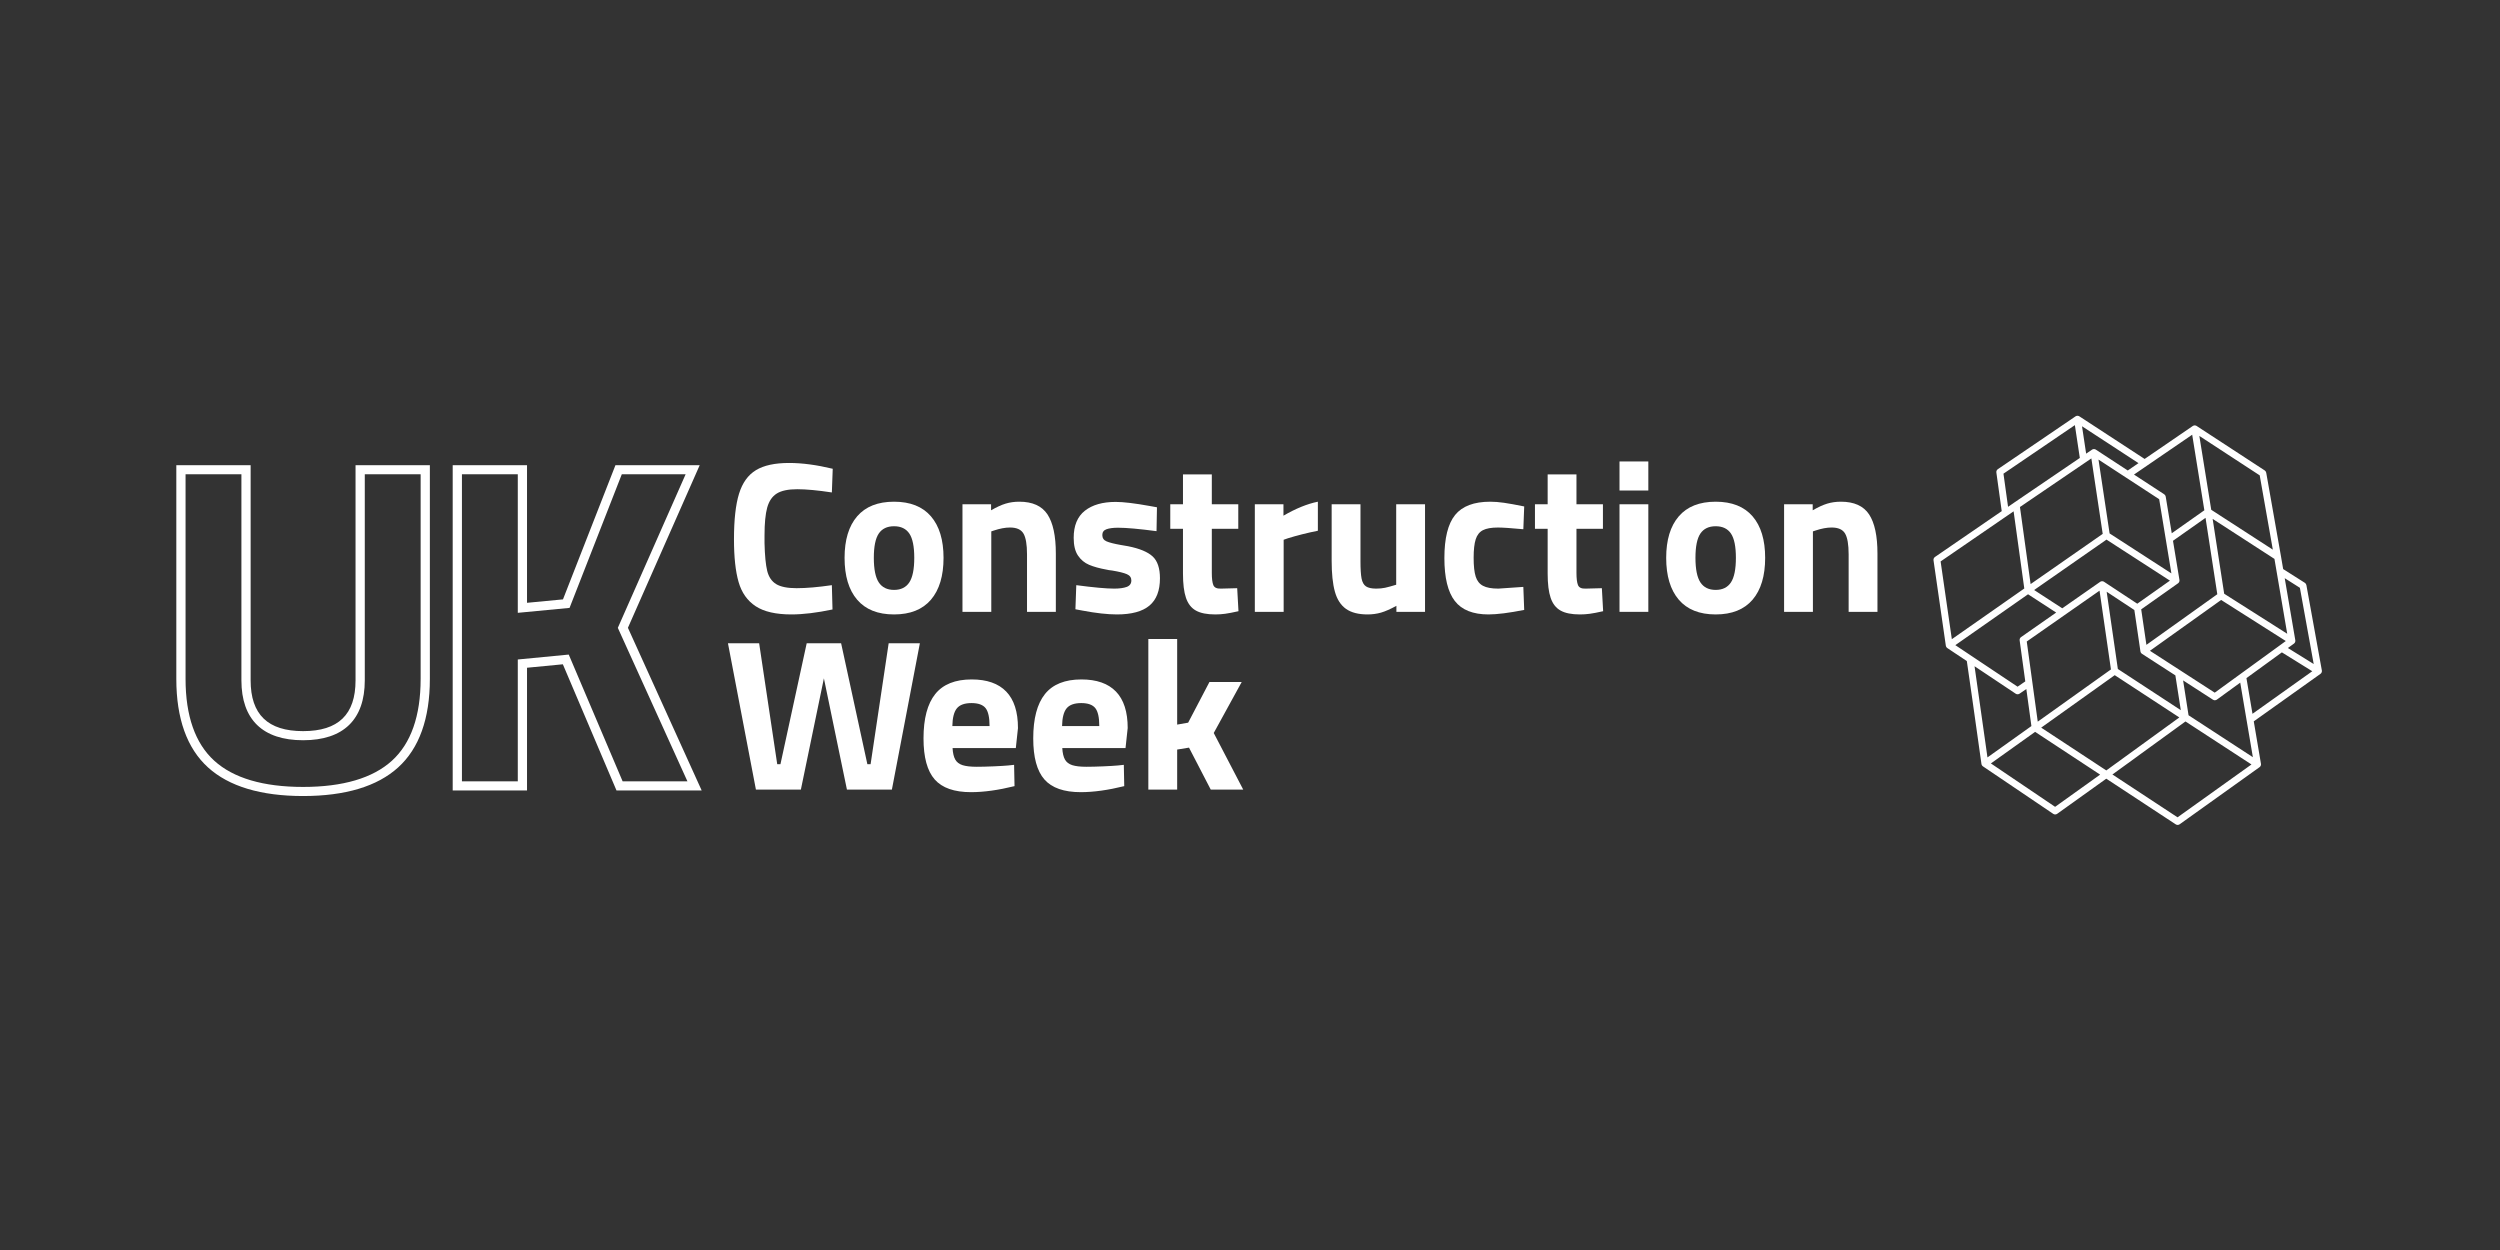 <?xml version="1.0" encoding="UTF-8"?>
<svg xmlns="http://www.w3.org/2000/svg" id="a" data-name="Layer 1" viewBox="0 0 800 400">
  <rect x="0" y="0" width="800" height="400" fill="#333333" stroke="none"/>
  <defs>
    <style>
      .b {
        fill: #fff;
      }
    </style>
  </defs>
  <path class="b" d="M325.749,232.975c0-5.191-1.25-9.075-3.754-11.671-2.5-2.592-6.186-3.884-11.05-3.884-5.277,0-9.167,1.559-11.667,4.674-2.5,3.127-3.754,7.849-3.754,14.186,0,6.055,1.197,10.441,3.582,13.146,2.384,2.714,6.263,4.065,11.635,4.065,4.083,0,8.721-.644,13.907-1.927l-.136-6.818-1.925.208c-.965.089-2.506.184-4.617.276s-3.926.137-5.434.137c-1.93,0-3.436-.172-4.514-.514-1.078-.347-1.859-.941-2.337-1.791-.487-.852-.775-2.076-.864-3.685h20.241l.689-6.402ZM304.75,232.354c.047-2.658.528-4.555,1.446-5.681.917-1.122,2.479-1.687,4.683-1.687,2.156,0,3.656.543,4.511,1.618.846,1.081,1.271,2.993,1.271,5.749h-11.911Z"></path>
  <path class="b" d="M200.933,200.896l22.975-52.042h-26.962l-16.791,42.945-11.508,1.1v-44.045h-23.784v104.092h23.784v-39.27l11.467-1.103,17.163,40.373h27.26l-23.604-52.051ZM181.996,209.463l-16.304,1.574v38.997h-17.872v-98.267h17.872v44.339l16.564-1.58,16.72-42.759h20.425l-21.698,49.145,22.278,49.123h-20.738l-17.246-40.571Z"></path>
  <path class="b" d="M297.905,165.225c-2.687-3.118-6.625-4.68-11.807-4.68-5.191,0-9.125,1.562-11.813,4.68-2.684,3.121-4.023,7.552-4.023,13.289,0,5.779,1.339,10.245,4.023,13.39,2.688,3.142,6.622,4.716,11.813,4.716,5.182,0,9.12-1.574,11.807-4.716,2.681-3.145,4.027-7.611,4.027-13.39,0-5.737-1.345-10.168-4.027-13.289ZM290.982,186.362c-1.057,1.601-2.684,2.408-4.885,2.408-2.206,0-3.837-.808-4.891-2.408-1.057-1.607-1.583-4.226-1.583-7.849s.525-6.221,1.583-7.783c1.054-1.553,2.685-2.334,4.891-2.334,2.201,0,3.828.781,4.885,2.334,1.057,1.562,1.583,4.16,1.583,7.783s-.526,6.242-1.583,7.849Z"></path>
  <path class="b" d="M360.862,232.975c0-5.191-1.25-9.075-3.754-11.671-2.503-2.592-6.186-3.884-11.05-3.884-5.28,0-9.17,1.559-11.671,4.674-2.5,3.127-3.751,7.849-3.751,14.186,0,6.055,1.194,10.441,3.579,13.146,2.384,2.714,6.263,4.065,11.635,4.065,4.083,0,8.718-.644,13.909-1.927l-.136-6.818-1.927.208c-.968.089-2.506.184-4.617.276-2.112.092-3.92.137-5.432.137-1.936,0-3.436-.172-4.514-.514-1.078-.347-1.859-.941-2.343-1.791-.484-.852-.769-2.076-.858-3.685h20.238l.692-6.402ZM339.861,232.354c.048-2.658.529-4.555,1.449-5.681.917-1.122,2.477-1.687,4.68-1.687,2.156,0,3.656.543,4.511,1.618.846,1.081,1.271,2.993,1.271,5.749h-11.911Z"></path>
  <path class="b" d="M113.774,148.854v68.86c0,10.937-5.491,16.248-16.784,16.248s-16.788-5.311-16.788-16.248v-68.86h-23.781v68.414c0,12.67,3.409,22.188,10.135,28.298,6.687,6.082,16.927,9.165,30.433,9.165,13.503,0,23.743-3.083,30.433-9.165,6.727-6.113,10.135-15.632,10.135-28.298v-68.414h-23.784ZM134.602,217.268c0,11.821-3.089,20.62-9.184,26.16-6.125,5.568-15.691,8.391-28.428,8.391-12.741,0-22.306-2.823-28.429-8.391-6.095-5.54-9.184-14.34-9.184-26.16v-65.498h17.872v65.944c0,12.539,6.826,19.164,19.74,19.164s19.74-6.624,19.74-19.164v-65.944h17.872v65.498Z"></path>
  <path class="b" d="M560.826,165.225c-2.687-3.118-6.625-4.68-11.81-4.68-5.188,0-9.123,1.562-11.807,4.68-2.687,3.121-4.029,7.552-4.029,13.289,0,5.779,1.342,10.245,4.029,13.39,2.685,3.142,6.62,4.716,11.807,4.716,5.185,0,9.123-1.574,11.81-4.716,2.685-3.145,4.024-7.611,4.024-13.39,0-5.737-1.339-10.168-4.024-13.289ZM553.904,186.362c-1.054,1.601-2.685,2.408-4.888,2.408s-3.831-.808-4.888-2.408c-1.057-1.607-1.583-4.226-1.583-7.849s.526-6.221,1.583-7.783c1.057-1.553,2.685-2.334,4.888-2.334s3.834.781,4.888,2.334c1.057,1.562,1.583,4.16,1.583,7.783s-.526,6.242-1.583,7.849Z"></path>
  <path class="b" d="M374.488,161.367h4.065v-9.565h9.227v9.565h8.469v7.852h-8.469v14.109c0,1.794.158,3.088.481,3.89.321.808,1.119,1.185,2.408,1.14l5.232-.137.413,7.365c-1.841.416-3.267.689-4.303.826-1.031.137-2.073.208-3.13.208-2.667,0-4.733-.413-6.2-1.241-1.467-.823-2.521-2.177-3.166-4.062-.644-1.877-.962-4.475-.962-7.777v-14.319h-4.065v-7.852Z"></path>
  <path class="b" d="M347.157,163.434c2.391-1.88,5.672-2.821,9.85-2.821,2.477,0,6.126.436,10.946,1.31l2.275.41-.14,7.641c-5.553-.734-9.666-1.102-12.324-1.102-1.562,0-2.792.166-3.685.484-.894.321-1.339.938-1.339,1.856,0,.968.451,1.645,1.378,2.037.912.386,2.405.766,4.466,1.131l2.415.416c3.673.731,6.287,1.823,7.851,3.269,1.553,1.446,2.334,3.774,2.334,6.988,0,3.95-1.119,6.86-3.37,8.742-2.248,1.883-5.71,2.824-10.394,2.824-3.029,0-6.726-.413-11.086-1.241l-2.201-.41.276-7.715c5.547.733,9.589,1.105,12.113,1.105,1.699,0,3.041-.187,4.03-.549.986-.368,1.479-1.057,1.479-2.07,0-.918-.472-1.583-1.411-1.993-.941-.419-2.515-.805-4.716-1.176-.828-.086-1.402-.178-1.719-.273-2.296-.41-4.178-.93-5.651-1.547-1.467-.621-2.661-1.607-3.578-2.967-.918-1.351-1.378-3.24-1.378-5.675,0-3.902,1.194-6.791,3.578-8.674Z"></path>
  <path class="b" d="M236.491,157.994c1.078-3.486,2.878-6.002,5.405-7.537,2.524-1.538,6.061-2.307,10.604-2.307,4.175,0,8.832.618,13.972,1.856l-.276,7.578c-4.544-.689-8.238-1.033-11.086-1.033-2.884,0-5.069.46-6.536,1.378-1.467.918-2.491,2.417-3.071,4.508-.57,2.091-.855,5.036-.855,8.846v2.548c.095,3.947.383,6.898.855,8.846.487,1.951,1.44,3.362,2.863,4.232,1.419.87,3.599,1.313,6.539,1.313,3.124,0,6.887-.324,11.291-.968l.208,7.78c-5.004,1.054-9.387,1.586-13.149,1.586-4.956,0-8.766-.873-11.43-2.619-2.658-1.74-4.484-4.324-5.473-7.742-.986-3.421-1.479-7.976-1.479-13.669,0-6.242.541-11.103,1.618-14.596Z"></path>
  <polygon class="b" points="285.406 252.664 271.016 252.664 263.648 217.071 256.281 252.664 241.893 252.664 232.946 205.849 242.927 205.849 248.711 244.539 249.745 244.539 258.143 205.849 269.157 205.849 277.555 244.539 278.591 244.539 284.373 205.849 294.357 205.849 285.406 252.664"></polygon>
  <path class="b" d="M327.507,170.733c-.757-1.286-2.195-1.93-4.303-1.93-1.514,0-3.24.321-5.164.965l-.829.276v25.746h-9.223v-34.424h9.155v1.927c1.743-1.007,3.293-1.719,4.65-2.132,1.351-.413,2.809-.618,4.371-.618,4.223,0,7.231,1.351,9.019,4.056,1.788,2.714,2.684,6.886,2.684,12.535v18.655h-9.224v-18.382c0-3.169-.38-5.393-1.137-6.676Z"></path>
  <polygon class="b" points="387.436 252.665 380.481 239.24 376.692 239.86 376.692 252.665 367.468 252.665 367.468 204.475 376.692 204.475 376.692 231.872 380.208 231.254 387.023 218.239 397.348 218.239 388.398 234.557 397.829 252.665 387.436 252.665"></polygon>
  <path class="b" d="M421.718,169.837c-3.442.692-6.631,1.497-9.571,2.405l-1.378.484v23.065h-9.224v-34.424h9.161v3.653c3.947-2.296,7.617-3.789,11.011-4.475v9.292Z"></path>
  <path class="b" d="M456.005,195.795h-9.158v-1.933c-1.927,1.057-3.569,1.782-4.921,2.174-1.354.386-2.788.582-4.303.582-2.94,0-5.241-.597-6.919-1.788-1.678-1.194-2.857-3.032-3.543-5.509-.692-2.483-1.034-5.785-1.034-9.916v-18.04h9.224v18.177c0,2.48.113,4.33.342,5.544.232,1.218.704,2.061,1.411,2.548.716.481,1.803.722,3.272.722,1.054,0,2.01-.092,2.857-.276.852-.184,2.031-.505,3.546-.965v-25.749h9.227v34.429Z"></path>
  <path class="b" d="M472.22,184.504c.437,1.375,1.212,2.364,2.337,2.952,1.125.603,2.765.9,4.924.9l7.985-.549.279,7.365c-4.87.965-8.677,1.446-11.433,1.446-4.956,0-8.547-1.431-10.771-4.303-2.227-2.869-3.338-7.445-3.338-13.734,0-6.379,1.147-10.979,3.439-13.803,2.296-2.821,6.037-4.232,11.222-4.232,1.333,0,2.803.11,4.407.342,1.604.232,3.762.618,6.474,1.173l-.279,7.293c-3.899-.365-6.607-.546-8.122-.546-2.108,0-3.718.282-4.82.855-1.105.576-1.868,1.55-2.304,2.928-.44,1.375-.656,3.35-.656,5.921,0,2.616.217,4.615.656,5.993Z"></path>
  <path class="b" d="M508.704,196.412c-1.027.137-2.076.208-3.13.208-2.664,0-4.73-.413-6.194-1.241-1.473-.823-2.527-2.177-3.169-4.062-.644-1.877-.962-4.475-.962-7.777v-14.319h-4.063v-7.852h4.063v-9.565h9.22v9.565h8.469v7.852h-8.469v14.109c0,1.794.163,3.088.484,3.89.324.808,1.122,1.185,2.414,1.14l5.229-.137.41,7.365c-1.832.416-3.269.689-4.303.826Z"></path>
  <rect class="b" x="518.242" y="161.368" width="9.223" height="34.424"></rect>
  <rect class="b" x="518.242" y="147.666" width="9.223" height="9.298"></rect>
  <path class="b" d="M600.788,195.791h-9.224v-18.382c0-3.169-.383-5.393-1.137-6.676-.757-1.286-2.195-1.93-4.303-1.93-1.514,0-3.24.321-5.164.965l-.829.276v25.746h-9.224v-34.424h9.155v1.927c1.743-1.007,3.293-1.719,4.648-2.132s2.812-.618,4.374-.618c4.22,0,7.231,1.351,9.019,4.056,1.793,2.714,2.684,6.886,2.684,12.535v18.655Z"></path>
  <path class="b" d="M742.995,214.612c-.003-.025.002-.049-.003-.074l-4.946-27.303c-.055-.302-.234-.568-.494-.733l-6.941-4.403c-.339-1.983-.594-3.477-.701-4.098,0-.001-.001-.002-.001-.003v-.002l-4.717-26.729c-.053-.299-.227-.563-.481-.73l-21.799-14.239c-.032-.021-.067-.029-.1-.046-.023-.012-.043-.029-.067-.04-.016-.007-.033-.008-.049-.014-.054-.02-.108-.036-.164-.047-.04-.008-.079-.014-.12-.017-.056-.005-.111-.008-.168-.005-.041.003-.081.01-.122.017-.055.01-.109.019-.163.037-.04.014-.077.035-.116.053-.043.021-.09.033-.132.06-.008.005-.012.012-.019.017-.001 0-.002.001-.002.001-2.665,1.823-9.895,6.771-15.409,10.546l-20.893-13.641c-.024-.016-.051-.021-.075-.035-.029-.016-.054-.037-.084-.05-.021-.009-.044-.011-.066-.019-.046-.017-.091-.03-.138-.04-.048-.011-.095-.017-.143-.021-.051-.004-.101-.008-.152-.005-.045.002-.089.01-.133.018-.053.009-.104.017-.156.034-.044.015-.085.038-.128.058-.04.019-.083.031-.121.055-.006.004-.011.011-.017.015-.002.001-.004.002-.005.003l-24.864,16.905c-.346.235-.528.647-.47,1.061l1.714,12.368c-4.299,2.95-11.07,7.599-15.879,10.9l-5.481,3.762c-.346.237-.526.65-.466,1.064l3.943,27.33c.003.019.012.036.016.055.01.05.024.097.04.145.014.04.027.078.046.116.021.043.046.084.072.124.024.036.046.071.074.104.029.035.063.066.097.098.033.031.066.062.104.09.011.008.018.018.029.025,1.379.921,3.648,2.435,6.24,4.166.534,3.461,2.724,19.034,3.93,27.612l.749,5.316c.004.027.016.051.022.078.008.036.018.07.029.105.017.05.034.099.057.146.017.035.038.067.059.1.027.042.054.084.086.122.027.032.058.061.089.09.034.032.068.064.106.092.011.008.018.018.029.025l22.498,15.204c.186.126.401.189.615.189.224,0,.449-.069.64-.205l15.714-11.244,22.233,14.619c.184.121.394.181.605.181.224,0,.449-.069.64-.205l25.575-18.284c.158-.113.278-.266.357-.438.012-.026.019-.054.029-.081.023-.064.042-.128.054-.195.006-.037.009-.073.011-.111.002-.031.01-.061.009-.093s-.01-.061-.013-.093c-.002-.024.003-.046-.002-.07l-2.3-13.578,21.345-15.197c.079-.056.148-.123.208-.196.014-.017.023-.037.036-.055.045-.061.085-.124.116-.193.015-.032.024-.066.035-.1.02-.058.037-.116.046-.177.007-.041.01-.082.012-.123.001-.029.009-.057.008-.086-.001-.03-.01-.058-.013-.088ZM728.795,184.533l3.116,18.274-20.172-12.812-3.506-22.753-.184-1.196,19.775,12.803c.183,1.071.537,3.146.97,5.683ZM697.436,185.752c0-.004.001-.008.001-.012,0-.017-.006-.032-.007-.049-.002-.025-.003-.05-.006-.075-.002-.011.002-.023-.001-.034-.519-3.144-1.287-7.798-2.067-12.531l1.202-.847,9.213-6.491.151.983,3.613,23.46-15.18,10.84-7.503,5.356-.854-5.818c-.431-2.941-.659-4.499-.781-5.322l-.032-.219,5.33-3.769.012-.009c.001-0.0.001-0.0.001-.001l2.956-2.088c.002-.001.003-.001.004-.002l3.274-2.317c.067-.047.143-.101.209-.148.077-.054.144-.118.204-.187.005-.006.009-.013.014-.019.014-.017.023-.037.035-.055.04-.055.077-.111.106-.172.006-.013.013-.025.019-.038.004-.009.005-.019.009-.028.007-.019.011-.037.017-.056.017-.051.032-.101.041-.154.007-.039.01-.078.012-.118.001-.018.005-.035.005-.053,0-.002.001-.004.001-.007,0-.004.003-.008.003-.012,0-.003-.001-.005-.001-.008ZM672.868,170.84l-23.072,16.067-2.208-15.962-1.204-8.703c2.155-1.469,4.927-3.357,7.763-5.286l7.594-5.165c.909-.618,1.758-1.195,2.512-1.708l3.099-2.107c.002-.001.003-.003.005-.004l1.88-1.278,3.631,24.146ZM671.517,147.065l1.938,1.266c2.099,1.372,4.464,2.916,6.839,4.467.001.001.002.002.004.003l10.639,6.945,2.136,12.982c.001.003.003.007.003.01l1.77,10.748-19.774-12.789-2.839-18.877-.715-4.756ZM668.118,176.828l5.961-4.151,20.295,13.125-.25.177c-3.047,2.151-6.841,4.833-9.799,6.927l-.398.281-10.637-7.017c-.023-.015-.048-.02-.071-.033-.033-.018-.062-.042-.097-.058-.01-.004-.021-.005-.031-.009-.027-.011-.054-.022-.082-.03-.027-.008-.055-.011-.083-.017-.041-.009-.081-.018-.122-.023-.038-.004-.075-.009-.113-.009-.021-0-.042.003-.064.004-.04.002-.078.007-.118.014-.046.007-.091.014-.136.027-.014.004-.027.009-.042.013-.037.013-.071.031-.107.048-.035.016-.074.024-.108.045-.015.009-.024.022-.038.031-.008.005-.016.007-.023.012l-6.192,4.323c-1.886,1.317-3.907,2.728-5.94,4.148l-6.533-4.246-2.47-1.606,17.198-11.977ZM660.577,196.886c.003-.002.004-.004.007-.006,2.233-1.559,4.468-3.12,6.539-4.566l4.566-3.189.162-.113,3.649,25.208-23.421,16.709c-.54-3.935-1.274-9.288-1.977-14.411l-1.541-11.237,12.016-8.394ZM674.125,189.356l8.867,5.85.872,5.931c.142.973.287,1.957.422,2.874.36,2.46.651,4.442.655,4.467.003.019.012.035.016.053.01.046.024.09.04.133.016.043.031.086.052.126.014.028.03.054.046.08.009.014.018.026.027.039.025.037.05.073.079.106.025.029.053.053.082.08.039.036.078.072.122.102.009.006.015.014.024.02l10.687,6.908,1.737,11.131-20.146-13.183-3.58-24.719ZM697.733,214.554c-.004-.003-.006-.007-.01-.01l-9.741-6.293,8.69-6.205,14.092-10.059,20.693,13.14-1.949,1.416c-.001.001-.002.002-.003.002-2.691,1.955-5.75,4.177-8.826,6.412l-3.753,2.726c-.001.001-.002.002-.003.003-1.456,1.058-2.877,2.09-4.225,3.07l-3.986,2.894-7.01-4.531-3.969-2.566ZM723.109,152.119l4.195,23.773-19.708-12.76-3.805-23.632,19.318,12.618ZM686.917,149.094c.004-.003.008-.007.012-.01,4.794-3.283,11.132-7.621,14.571-9.973l3.892,24.177-9.612,6.774-.821.578c-.734-4.452-1.443-8.762-1.932-11.729-.049-.304-.226-.574-.483-.742-2.445-1.595-5.999-3.915-9.666-6.31.405-.278.868-.595,1.356-.929l2.683-1.835ZM684.316,148.207c-.766.524-1.476,1.011-2.101,1.439l-1.33.91-8.039-5.252c-.791-.517-1.526-.998-2.178-1.424-.022-.014-.047-.02-.07-.032-.032-.018-.059-.04-.092-.055-.023-.01-.048-.013-.072-.021-.039-.014-.078-.025-.118-.035-.058-.013-.115-.021-.173-.026-.026-.002-.05-.01-.077-.01,0,0,0-0-.001-0-.006,0-.012.003-.019.003-.008 0-.015.003-.023.003-.062.002-.122.013-.184.026-.029.006-.058.006-.086.015-.01.003-.018.007-.028.01-.064.021-.125.053-.184.086-.023.012-.047.017-.069.031-.004.003-.007.007-.011.01-.005.003-.01.004-.015.007l-1.883,1.28-1.319-8.767,18.075,11.802ZM663.959,136.038l1.582,10.509-7.362,5.007c-1.715,1.166-3.546,2.411-5.355,3.642l-8.242,5.606c-.002.001-.003.004-.005.005-.238.163-.964.661-1.999,1.371l-1.469-10.602,22.851-15.537ZM620.997,179.657l4.918-3.376c5.018-3.444,12.175-8.358,16.426-11.275.008-.005.017-.007.024-.012.244-.172.955-.66,1.99-1.367l3.416,24.693-12.122,8.482-11.061,7.737-3.592-24.883ZM625.705,206.446l8.598-6.016,14.672-10.264,3.364,2.186,5.636,3.666c-4.261,2.976-8.393,5.863-11.23,7.846-.338.236-.516.642-.459,1.051.397,2.884.959,6.972,1.548,11.268l.256,1.864-2.467,1.694c-4.523-3.017-14.939-9.97-19.919-13.295ZM635.492,238.852c-1.045-7.432-2.828-20.118-3.639-25.656l2.929,1.955c2.583,1.724,5.119,3.417,7.181,4.792l3.059,2.042c.374.25.861.247,1.233-.008l2.17-1.49.763,5.559c.323,2.353.618,4.508.863,6.293l-14.063,10.033-.496-3.52ZM657.634,258.186l-20.551-13.889,14.153-10.1c.934.614,2.876,1.892,5.265,3.463,5.252,3.454,12.551,8.254,15.537,10.219l-14.404,10.307ZM653.184,232.845l23.531-16.79,20.669,13.527c-1.852,1.344-5.384,3.906-8.669,6.29-3.493,2.535-6.698,4.86-7.311,5.305l-.116.084c-.001.001-.002.002-.003.003l-7.273,5.277-20.829-13.696ZM696.818,261.543l-20.845-13.706,1.013-.734c2.165-1.572,5.252-3.812,6.49-4.702l.4-.286c.035-.025.072-.051.094-.066.003-.002.005-.005.008-.007l.003-.002c.001-.001.002-.002.003-.002.045-.032.089-.067.127-.106l13.415-9.735c.766-.556,1.4-1.016,1.828-1.326l6.98,4.548,14.136,9.214-23.651,16.909ZM706.981,233.216l-6.646-4.332-1.742-11.155,9.557,6.179c.033.021.07.029.104.047.064.033.127.068.195.087.025.007.051.006.076.011.075.016.15.032.226.032.006,0,.011-.003.017-.003.041-.001.081-.014.122-.019.179-.023.355-.077.507-.188,1.39-1.01,2.986-2.17,4.692-3.41l2.785-2.021,2.042,12.073c.002.009.006.016.008.025l1.991,11.754-13.934-9.08ZM720.795,228.418l-1.934-11.419c1.119-.813,2.252-1.636,3.384-2.459l7.959-5.782,5.664,3.518,4.058,2.521-19.131,13.621ZM739.754,212.1l-7.629-4.739c.662-.481,1.304-.947,1.9-1.38.001-0.0.001-0.0.001-.001.001-0.0.001-.001.002-.001.011-.008.023-.016.033-.024.063-.046.117-.1.168-.157.017-.019.035-.036.05-.056.004-.005.006-.011.01-.016.011-.014.018-.031.028-.046.033-.049.068-.097.092-.151.02-.043.032-.088.046-.133.015-.047.03-.092.038-.141.009-.049.012-.098.013-.148.001-.026.008-.051.007-.077-.001-.024-.009-.046-.011-.07-.003-.027.003-.054-.002-.082-.316-1.84-1.522-8.907-2.625-15.374-.266-1.558-.525-3.078-.765-4.485l4.857,3.082,4.419,24.391-.632-.393Z"></path>
</svg>
